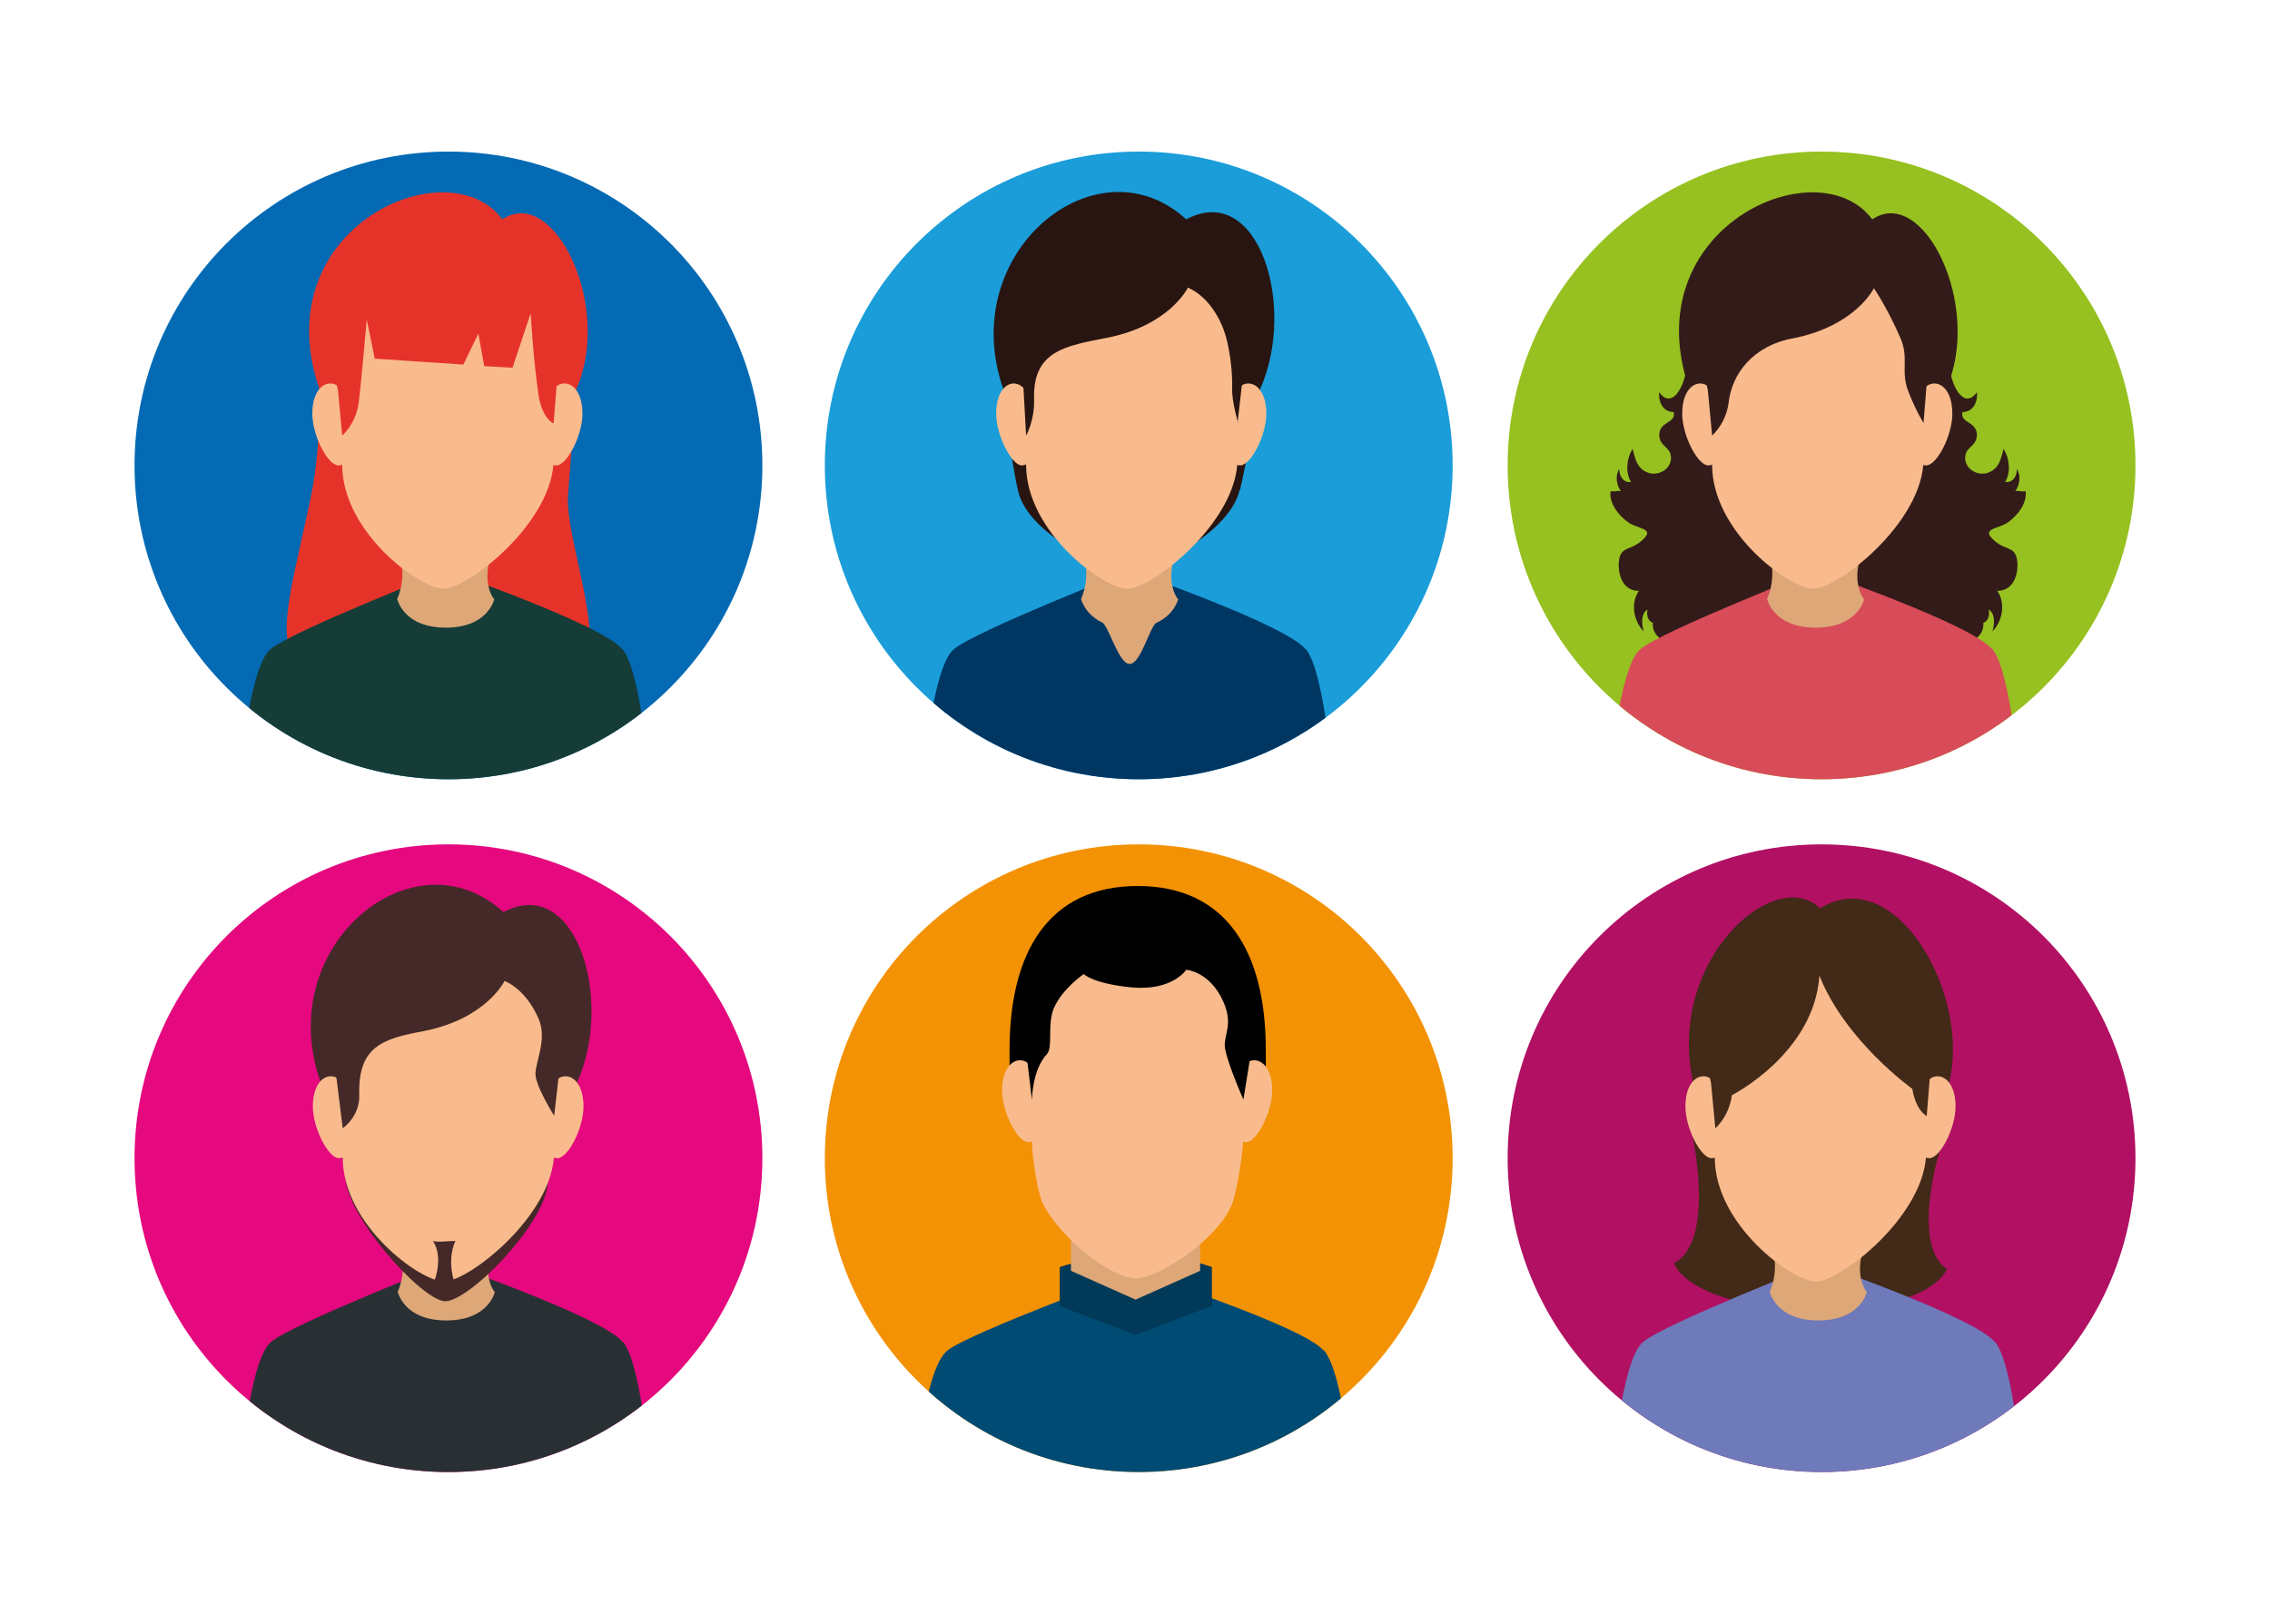 <?xml version="1.0" encoding="UTF-8"?>
<svg id="Capa_1" xmlns="http://www.w3.org/2000/svg" xmlns:xlink="http://www.w3.org/1999/xlink" version="1.1" viewBox="0 0 425.2 304.2">
  <!-- Generator: Adobe Illustrator 29.5.1, SVG Export Plug-In . SVG Version: 2.1.0 Build 141)  -->
  <defs>
    <style>
      .st0 {
        fill: #1a9dd9;
      }

      .st1 {
        fill: #331b19;
      }

      .st2 {
        fill: #442928;
      }

      .st3 {
        fill: #004b74;
      }

      .st4 {
        fill: #6e7aba;
      }

      .st5 {
        fill: #293033;
      }

      .st6 {
        fill: #046ab3;
      }

      .st7 {
        fill: #f39204;
      }

      .st8 {
        fill: #013958;
      }

      .st9 {
        fill: #b11063;
      }

      .st10 {
        fill: #432918;
      }

      .st11 {
        clip-path: url(#clippath-1);
      }

      .st12 {
        clip-path: url(#clippath-3);
      }

      .st13 {
        clip-path: url(#clippath-4);
      }

      .st14 {
        clip-path: url(#clippath-2);
      }

      .st15 {
        clip-path: url(#clippath-5);
      }

      .st16 {
        fill: #d84b58;
      }

      .st17 {
        fill: #fff;
      }

      .st18 {
        fill: #f9bb8d;
      }

      .st19 {
        fill: #96c120;
      }

      .st20 {
        fill: #dda778;
      }

      .st21 {
        fill: #003662;
      }

      .st22 {
        fill: #153c37;
      }

      .st23 {
        fill: #281511;
      }

      .st24 {
        clip-path: url(#clippath);
      }

      .st25 {
        fill: #e6332a;
      }

      .st26 {
        fill: #e5087e;
      }
    </style>
    <clipPath id="clippath">
      <path class="st7" d="M272.1,217c0,32.5-26.3,58.8-58.8,58.8s-58.8-26.3-58.8-58.8,26.3-58.8,58.8-58.8,58.8,26.3,58.8,58.8Z"/>
    </clipPath>
    <clipPath id="clippath-1">
      <path class="st19" d="M400,87.2c0,32.5-26.3,58.8-58.8,58.8s-58.8-26.3-58.8-58.8,26.3-58.8,58.8-58.8,58.8,26.3,58.8,58.8Z"/>
    </clipPath>
    <clipPath id="clippath-2">
      <path class="st26" d="M142.8,217c0,32.5-26.3,58.8-58.8,58.8s-58.8-26.3-58.8-58.8,26.3-58.8,58.8-58.8,58.8,26.3,58.8,58.8Z"/>
    </clipPath>
    <clipPath id="clippath-3">
      <path class="st0" d="M272.1,87.2c0,32.5-26.3,58.8-58.8,58.8s-58.8-26.3-58.8-58.8,26.3-58.8,58.8-58.8,58.8,26.3,58.8,58.8Z"/>
    </clipPath>
    <clipPath id="clippath-4">
      <path class="st6" d="M142.8,87.2c0,32.5-26.3,58.8-58.8,58.8s-58.8-26.3-58.8-58.8,26.3-58.8,58.8-58.8,58.8,26.3,58.8,58.8Z"/>
    </clipPath>
    <clipPath id="clippath-5">
      <path class="st9" d="M400,217c0,32.5-26.3,58.8-58.8,58.8s-58.8-26.3-58.8-58.8,26.3-58.8,58.8-58.8,58.8,26.3,58.8,58.8Z"/>
    </clipPath>
  </defs>
  <rect class="st17" x="0" y="0" width="425.2" height="304.2"/>
  <g>
    <g>
      <path class="st7" d="M272.1,217c0,32.5-26.3,58.8-58.8,58.8s-58.8-26.3-58.8-58.8,26.3-58.8,58.8-58.8,58.8,26.3,58.8,58.8Z"/>
      <g class="st24">
        <g>
          <path class="st3" d="M247.9,253c-3.9-4.6-35.2-14.7-35.2-14.7,0,0-30.6,11.2-35.2,14.7-4.6,3.5-6.3,25.9-6.3,25.9h82.2s-1.5-21.3-5.4-25.9Z"/>
          <path class="st8" d="M226.9,244.7l-14.2,5.4-14.2-5.4v-7.3s6.5-2.3,14.6-2.3,13.9,2.3,13.9,2.3v7.3Z"/>
          <polygon class="st20" points="224.8 238.1 212.7 243.5 200.6 238.1 200.6 228.5 224.8 228.5 224.8 238.1"/>
          <path d="M237.1,209.8v-13.1c0-18.4-7.4-30.7-24-30.7s-24,12.3-24,30.7v13.1s3.7-3,7-6.8c1.5-1.7-3.6-11.1-2.1-15.1,1.9-4.8,6.8-8.2,6.8-8.2,0,0,2,2.3,11,3.2,9.2.8,12.4-4.2,12.4-4.2,0,0,.8,21,2.8,23.7,4.4,5.9,10.1,7.4,10.1,7.4Z"/>
          <path class="st18" d="M238.3,204.3c0,4.1-2.9,9.7-4.9,9.7s-3.5-3.3-3.5-7.4,2-6.2,3.5-7.4c1.9-1.5,4.9,0,4.9,5.1Z"/>
          <path class="st18" d="M187.7,204.3c0,4.1,2.9,9.7,4.9,9.7s3.5-3.3,3.5-7.4-2-6.2-3.5-7.4c-1.9-1.5-4.9,0-4.9,5.1Z"/>
          <path class="st18" d="M213.1,171.9c-13.7,0-19.8,9.6-19.8,24v18c0,2.6,1,9.4,2,11.5,3.3,6.7,12.9,14.1,17.4,14.1s15.4-7.4,18-13.7c1-2.5,2.2-10,2.2-13.1v-16.8c0-14.3-6.1-24-19.8-24Z"/>
          <path d="M232.9,206.1l1.2-7.5c.9-16.9-7.3-29.5-21-29.5s-21.2,14.3-20.7,29.5l.9,7.5s0-5.6,2.8-8.6c1.2-1.3,0-5.5,1.3-8.6,1.6-3.7,5.6-6.4,5.6-6.4,0,0,1.7,1.8,9,2.5,7.6.7,10.2-3.3,10.2-3.3,0,0,4.5.3,7,6.1,1.6,3.7.4,5.5.2,7.8-.1,2.3,3.5,10.4,3.5,10.4Z"/>
        </g>
      </g>
    </g>
    <g>
      <path class="st19" d="M400,87.2c0,32.5-26.3,58.8-58.8,58.8s-58.8-26.3-58.8-58.8,26.3-58.8,58.8-58.8,58.8,26.3,58.8,58.8Z"/>
      <g class="st11">
        <g>
          <path class="st1" d="M366.3,65c-3.1,1,.4,13.5,4,8.5.2,1.8-.7,3.7-2.7,3.7-.5,2.1,2.6,1.7,2.7,4.2,0,2.4-2.2,2.2-2.2,4.4,0,2.1,2.3,3.4,4.2,2.8,2.3-.8,2.5-2.8,3-4.5,1.1,1.8,1.4,4.3.3,6.2,1.4.2,2.2-1.1,2.2-2.4.8,1.2.5,3-.3,4.1.6-.1,1.3.2,1.9,0,.4,2.2-1.5,4.6-3.2,5.8-1.8,1.4-5.5,1.1-2.5,3.6,2.2,1.9,4.1.8,4.2,4.4,0,2.6-1.2,5-3.9,4.9,0-.2,0-.3-.2-.4,2,2.3,1.4,6-.6,8,.4-1.3.6-3.3-.7-4.1.2,1,0,2.1-1,2.5.4,4.8-8.6,5.1-11.9,5.4-2.5.2-4.7,1.2-7.2,1.5-2.3.2-4.8-.2-7.1-.3-.2-10-5.5-19-9.1-28.2-1.6-4.1.8-6.6,3.7-9.8,4.2-4.6,8.8-8.6,12.5-13.6l13.8-6.7Z"/>
          <path class="st1" d="M314.8,65c3.1,1-.4,13.5-4,8.5-.2,1.8.7,3.7,2.7,3.7.5,2.1-2.6,1.7-2.7,4.2,0,2.4,2.2,2.2,2.2,4.4,0,2.1-2.3,3.4-4.2,2.8-2.3-.8-2.5-2.8-3-4.5-1.1,1.8-1.4,4.3-.3,6.2-1.4.2-2.2-1.1-2.2-2.4-.8,1.2-.5,3,.3,4.1-.6-.1-1.3.2-1.9,0-.4,2.2,1.5,4.6,3.2,5.8,1.8,1.4,5.5,1.1,2.5,3.6-2.2,1.9-4.1.8-4.2,4.4,0,2.6,1.2,5,3.9,4.9,0-.2,0-.3.2-.4-2,2.3-1.4,6,.6,8-.4-1.3-.6-3.3.7-4.1-.2,1,0,2.1,1,2.5-.4,4.8,8.6,5.1,11.9,5.4,2.5.2,4.7,1.2,7.2,1.5,2.3.2,4.8-.2,7.1-.3.2-10,5.5-19,9.1-28.2,1.6-4.1-.8-6.6-3.7-9.8-4.2-4.6-8.8-8.6-12.5-13.6l-13.8-6.7Z"/>
          <path class="st16" d="M373.1,121.6c-3.7-4.6-32.9-14.7-32.9-14.7,0,0-28.6,11.2-32.9,14.7-4.3,3.5-5.9,25.9-5.9,25.9h76.9s-1.4-21.3-5.1-25.9Z"/>
          <path class="st20" d="M349.2,112.2s-1.1,5.4-9.1,5.4-9.1-5.4-9.1-5.4c0,0,2.2-4.4,0-9.5-2.2-5.2,20.8-6.2,18.1,0-2.7,6.2,0,9.5,0,9.5Z"/>
          <path class="st1" d="M359,91.9c.6-7.7,5.5-18.9,5.5-18.9,7-15.6-4.2-38.4-13.8-31.9-10.2-13.7-44.6,1.6-34.3,31.7,0,0,4.3,10.4,4.7,18,.4,7.6,14.2,15,18.6,15.2,4.4.2,18.8-6.4,19.3-14.2Z"/>
          <path class="st18" d="M365.7,77.5c0,4.1-2.9,9.7-4.9,9.7s-3.5-3.3-3.5-7.4,2-6.2,3.5-7.4c1.9-1.5,4.9,0,4.9,5.1Z"/>
          <path class="st18" d="M315.1,77.5c0,4.1,2.9,9.7,4.9,9.7s3.5-3.3,3.5-7.4-2-6.2-3.5-7.4c-1.9-1.5-4.9,0-4.9,5.1Z"/>
          <path class="st18" d="M340.5,45.1c-13.7,0-19.8,9.6-19.8,24v18c0,12.5,14.4,23.2,19,23.2s20.6-12.5,20.6-24.3v-16.8c0-14.4-6.1-24-19.8-24Z"/>
          <path class="st1" d="M360.3,79.3l.6-7.5c3-14.5-6.5-28.5-20.3-28.5s-24.4,15.3-20.7,29.8l.8,8.5s2.6-2.2,3.1-6.2c.6-5.3,4.5-10.6,12-12,11.8-2.3,15.2-9.4,15.2-9.4,0,0,2.5,3.6,5,9.4,1.6,3.7,0,6,1.4,9.8,1.5,3.9,3,6.2,3,6.2Z"/>
        </g>
      </g>
    </g>
    <g>
      <path class="st26" d="M142.8,217c0,32.5-26.3,58.8-58.8,58.8s-58.8-26.3-58.8-58.8,26.3-58.8,58.8-58.8,58.8,26.3,58.8,58.8Z"/>
      <g class="st14">
        <g>
          <path class="st5" d="M116.6,251.4c-3.7-4.6-32.9-14.7-32.9-14.7,0,0-28.6,11.2-32.9,14.7-4.3,3.5-5.9,25.9-5.9,25.9h76.9s-1.4-21.3-5.1-25.9Z"/>
          <path class="st20" d="M92.7,242s-1.1,5.4-9.1,5.4-9.1-5.4-9.1-5.4c0,0,2.2-4.4,0-9.5-2.2-5.2,20.8-6.2,18.1,0-2.7,6.2,0,9.5,0,9.5Z"/>
          <path class="st2" d="M102.6,221.7c.6-7.7,5.5-18.9,5.5-18.9,7-15.6-.3-39.1-13.8-31.9-16.7-15.3-43.2,6.1-34.3,31.7,0,0,4.2,10.4,4.7,18,.4,7.6,14.2,22.9,18.6,23.2,4.4.2,18.8-14.4,19.3-22.1Z"/>
          <path class="st18" d="M109.3,207.3c0,4.1-2.9,9.7-4.9,9.7s-3.5-3.3-3.5-7.4,2-6.2,3.5-7.4c1.9-1.5,4.9,0,4.9,5.1Z"/>
          <path class="st18" d="M58.6,207.3c0,4.1,2.9,9.7,4.9,9.7s3.5-3.3,3.5-7.4-2-6.2-3.5-7.4c-1.9-1.5-4.9,0-4.9,5.1Z"/>
          <path class="st18" d="M84,174.9c-13.7,0-19.8,9.6-19.8,24v18c0,12.5,14.4,23.2,19,23.2s20.6-12.5,20.6-24.3v-16.8c0-14.4-6.1-24-19.8-24Z"/>
          <path class="st2" d="M103.8,209.1l1.2-10.5c0-14.4-7.3-25-21-25s-21.2,12.2-21.2,26.6l1.4,11.2s3.2-2.2,3.1-6.2c-.3-9.2,4.5-10.6,12-12,11.8-2.3,15.2-9.4,15.2-9.4,0,0,3.9,1.3,6.4,7.1,1.6,3.7-.5,7.8-.6,10.2-.1,2.3,3.6,8.1,3.6,8.1Z"/>
          <path class="st2" d="M85.3,232.5c-1.2,0-3.4.3-4.2,0,2.2,3.4,0,8.2,0,8.2h4.2s-1.8-4.1,0-8.2Z"/>
        </g>
      </g>
    </g>
    <g>
      <path class="st0" d="M272.1,87.2c0,32.5-26.3,58.8-58.8,58.8s-58.8-26.3-58.8-58.8,26.3-58.8,58.8-58.8,58.8,26.3,58.8,58.8Z"/>
      <g class="st12">
        <g>
          <path class="st21" d="M244.5,121.6c-3.7-4.6-32.9-14.7-32.9-14.7,0,0-28.6,11.2-32.9,14.7-4.3,3.5-5.9,25.9-5.9,25.9h76.9s-1.4-21.3-5.1-25.9Z"/>
          <path class="st20" d="M220.7,112.2s-.6,2.9-4.1,4.5c-1.2.6-2.9,7.7-5,7.7s-3.9-7.2-5.2-7.8c-3.3-1.6-3.9-4.4-3.9-4.4,0,0,2.2-4.4,0-9.5-2.2-5.2,20.8-6.2,18.1,0-2.7,6.2,0,9.5,0,9.5Z"/>
          <path class="st23" d="M232.3,91.7c1.7-7.6,3.7-18.7,3.7-18.7,7-15.6-.3-39.1-13.8-31.9-16.7-15.3-43.2,6.1-34.3,31.7,0,0,1.1,11.7,2.8,19.2,2,8.4,16.4,14.6,20.8,14.9,4.4.2,18.9-7.1,20.7-15.1Z"/>
          <path class="st18" d="M237.2,77.5c0,4.1-2.9,9.7-4.9,9.7s-3.5-3.3-3.5-7.4,2-6.2,3.5-7.4c1.9-1.5,4.9,0,4.9,5.1Z"/>
          <path class="st18" d="M186.6,77.5c0,4.1,2.9,9.7,4.8,9.7s3.5-3.3,3.5-7.4-2-6.2-3.5-7.4c-1.9-1.5-4.8,0-4.8,5.1Z"/>
          <path class="st18" d="M212,45.1c-13.7,0-19.8,9.6-19.8,24v18c0,12.5,14.4,23.2,19,23.2s20.6-12.5,20.6-24.3v-16.8c0-14.3-6.1-24-19.8-24Z"/>
          <path class="st23" d="M231.8,79.3l1.2-10.5c0-14.4-7.3-25-21-25s-20.5,10.7-20.5,25l.7,12.8s1.6-2.7,1.5-6.8c-.3-9.2,6.1-10,13.6-11.5,11.8-2.3,15.2-9.4,15.2-9.4,0,0,3.9,1.3,6.4,7.1,1.6,3.7,2,9.5,1.9,11.8-.1,2.3,1.1,6.4,1.1,6.4Z"/>
        </g>
      </g>
    </g>
    <g>
      <path class="st6" d="M142.8,87.2c0,32.5-26.3,58.8-58.8,58.8s-58.8-26.3-58.8-58.8,26.3-58.8,58.8-58.8,58.8,26.3,58.8,58.8Z"/>
      <g class="st13">
        <g>
          <path class="st25" d="M106.4,92.8c.6-7.7,1.5-19.8,1.5-19.8,7-15.6-4.2-38.4-13.8-31.9-10.2-13.7-44.6,1.6-34.3,31.7,0,0,.4,10.1-1.4,19.4-2.6,13.3-7.3,27.8-2.9,31.1,6.1,4.7,50.8,5.2,53.6,1.7,4.4-5.6-3.3-24.5-2.7-32.2Z"/>
          <path class="st22" d="M116.5,121.6c-3.7-4.6-32.9-14.7-32.9-14.7,0,0-28.6,11.2-32.9,14.7-4.3,3.5-5.9,25.9-5.9,25.9h76.9s-1.4-21.3-5.1-25.9Z"/>
          <path class="st20" d="M92.6,112.2s-1.1,5.4-9.1,5.4-9.1-5.4-9.1-5.4c0,0,2.2-4.4,0-9.5-2.2-5.2,20.8-6.2,18.1,0-2.7,6.2,0,9.5,0,9.5Z"/>
          <path class="st18" d="M109.1,77.5c0,4.1-2.9,9.7-4.9,9.7s-3.5-3.3-3.5-7.4,2-6.2,3.5-7.4c1.9-1.5,4.9,0,4.9,5.1Z"/>
          <path class="st18" d="M58.5,77.5c0,4.1,2.9,9.7,4.9,9.7s3.5-3.3,3.5-7.4-2-6.2-3.5-7.4c-1.9-1.5-4.9,0-4.9,5.1Z"/>
          <path class="st18" d="M83.9,45.1c-13.7,0-19.8,9.6-19.8,24v18c0,12.5,14.4,23.2,19,23.2s20.6-12.5,20.6-24.3v-16.8c0-14.3-6.1-24-19.8-24Z"/>
          <path class="st25" d="M103.7,79.3l.6-7.5c3-14.5-6.5-28.5-20.3-28.5s-24.4,15.3-20.7,29.8l.8,8.5s2.6-2.2,3.1-6.2c.4-3.1,1.5-15.5,1.5-15.5l1.5,7.3,16.6,1.1,2.8-5.8,1.1,6.1,5.3.3,3.4-10.2s.5,8.8,1.5,15.5c.7,4.2,2.7,5.1,2.7,5.1Z"/>
        </g>
      </g>
    </g>
    <g>
      <path class="st9" d="M400,217c0,32.5-26.3,58.8-58.8,58.8s-58.8-26.3-58.8-58.8,26.3-58.8,58.8-58.8,58.8,26.3,58.8,58.8Z"/>
      <g class="st15">
        <g>
          <path class="st10" d="M313.5,236.6c4.9,11.1,45.4,12.3,51.2,1.2-6.8-4.6-1.4-22.1-1.4-22.1l1.8-12.9c4.1-16.5-10.1-41.4-24.2-32.6-8.2-8.2-28.7,9.3-23.8,32.4v10.6c0,0,4.2,19.5-3.6,23.5Z"/>
          <path class="st4" d="M373.6,251.4c-3.7-4.6-32.9-14.7-32.9-14.7,0,0-28.6,11.2-32.9,14.7-4.3,3.5-5.9,25.9-5.9,25.9h76.9s-1.4-21.3-5.1-25.9Z"/>
          <path class="st20" d="M349.7,242s-1.1,5.4-9.1,5.4-9.1-5.4-9.1-5.4c0,0,2.2-4.4,0-9.5s20.8-6.2,18.1,0c-2.7,6.2,0,9.5,0,9.5Z"/>
          <path class="st18" d="M366.3,207.3c0,4.1-2.9,9.7-4.9,9.7s-3.5-3.3-3.5-7.4,2-6.2,3.5-7.4c1.9-1.5,4.9,0,4.9,5.1Z"/>
          <path class="st18" d="M315.7,207.3c0,4.1,2.9,9.7,4.9,9.7s3.5-3.3,3.5-7.4-2-6.2-3.5-7.4c-1.9-1.5-4.9,0-4.9,5.1Z"/>
          <path class="st18" d="M341,174.9c-13.7,0-19.8,9.6-19.8,24v18c0,12.5,14.4,23.2,19,23.2s20.6-12.5,20.6-24.3v-16.8c0-14.4-6.1-24-19.8-24Z"/>
          <path class="st10" d="M360.9,209.1l.6-7.5c3-14.5-6.5-28.5-20.3-28.5s-24.4,15.3-20.7,29.8l.8,8.5s2.6-2.2,3.1-6.2c0,0,15.4-7.8,16.4-22.4,4.9,12.3,17.4,21.2,17.4,21.2.7,4.2,2.7,5.1,2.7,5.1Z"/>
        </g>
      </g>
    </g>
  </g>
</svg>
